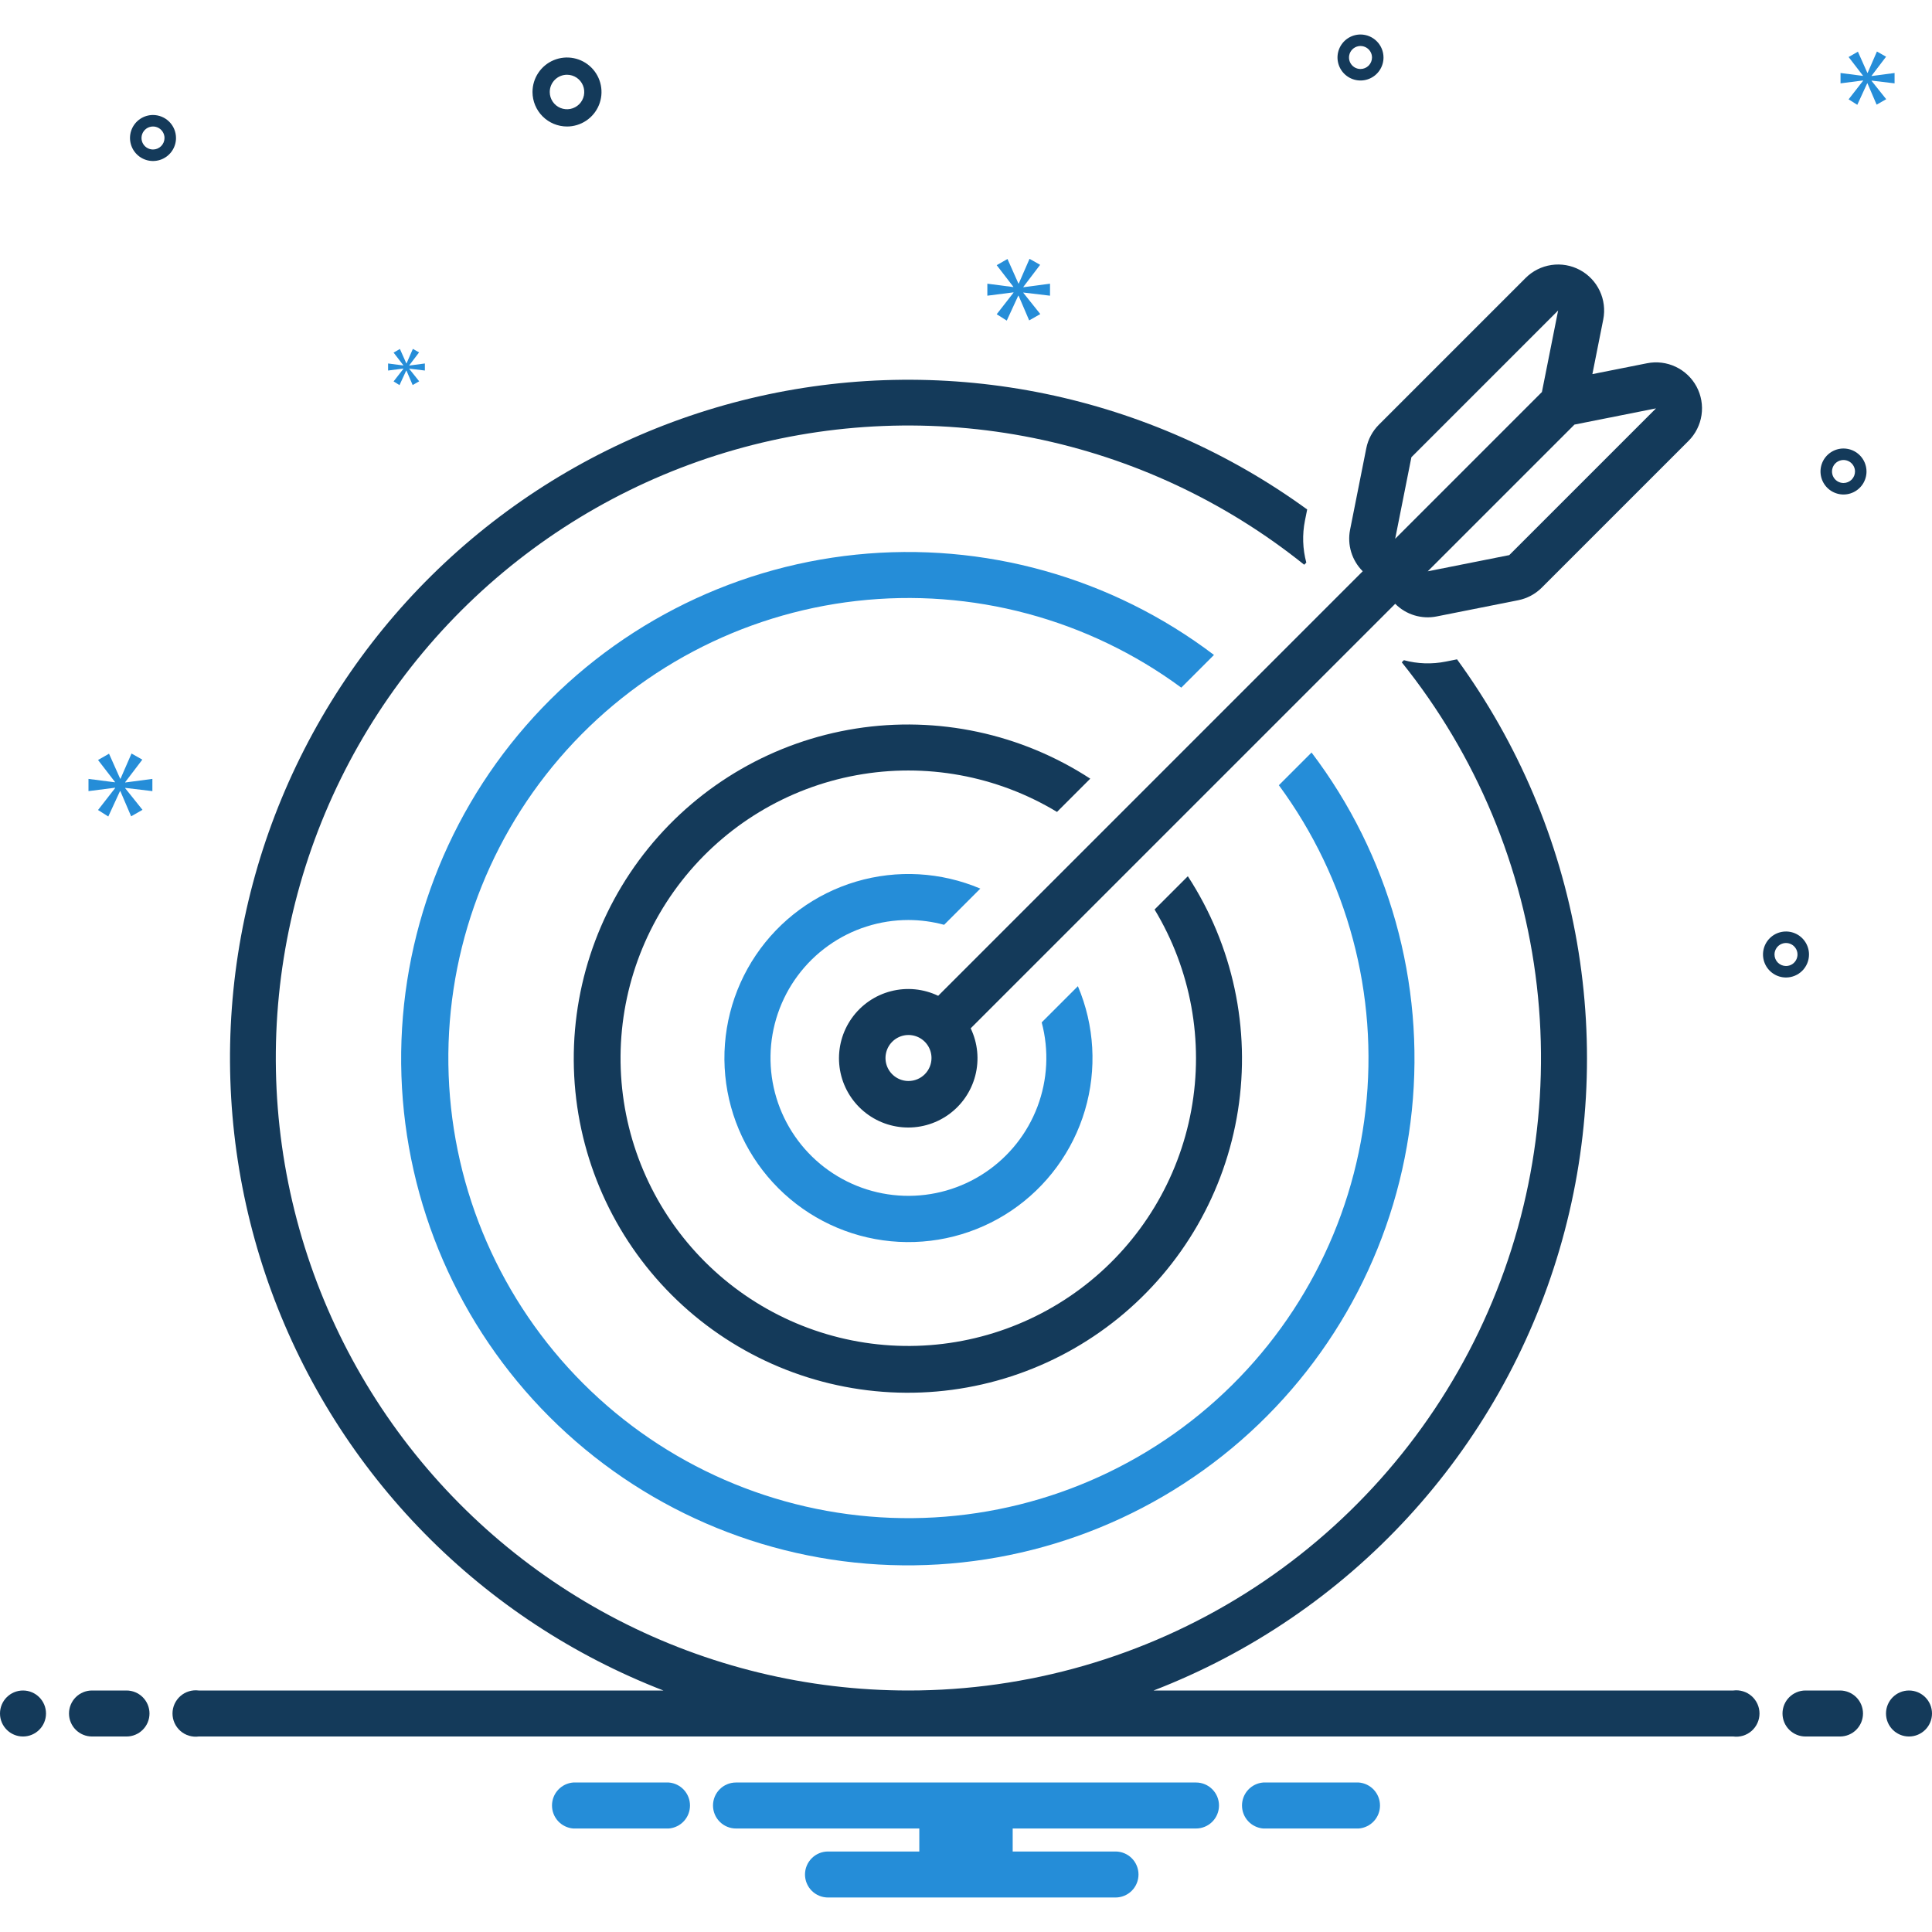 <svg width="140" height="140" viewBox="0 0 140 140" fill="none" xmlns="http://www.w3.org/2000/svg">
<g clip-path="url(#clip0_277_663)">
<path d="M87.969 47.46C80.556 41.838 71.284 39.241 62.029 40.192C52.774 41.144 44.226 45.574 38.111 52.586C31.997 59.598 28.772 68.671 29.09 77.969C29.408 87.267 33.244 96.099 39.822 102.677C46.401 109.256 55.232 113.092 64.531 113.41C73.829 113.727 82.901 110.503 89.914 104.389C96.926 98.274 101.356 89.726 102.307 80.471C103.259 71.215 100.661 61.944 95.04 54.531L92.671 56.9C97.657 63.67 99.902 72.074 98.954 80.428C98.007 88.783 93.938 96.471 87.562 101.953C81.187 107.434 72.975 110.304 64.573 109.988C56.171 109.671 48.199 106.192 42.253 100.247C36.308 94.301 32.828 86.329 32.512 77.927C32.196 69.525 35.066 61.313 40.547 54.938C46.029 48.562 53.717 44.493 62.071 43.546C70.426 42.598 78.83 44.843 85.6 49.829L87.969 47.46Z" fill="#258DD8"/>
<path d="M114.48 19.56C113.849 19.223 113.126 19.098 112.419 19.203C111.712 19.308 111.057 19.637 110.551 20.143L99.918 30.776C99.452 31.243 99.134 31.837 99.006 32.483L97.831 38.392C97.725 38.929 97.753 39.484 97.913 40.008C98.073 40.532 98.36 41.009 98.748 41.395L67.984 72.16C66.915 71.648 65.701 71.53 64.554 71.828C63.407 72.125 62.403 72.819 61.719 73.785C61.034 74.752 60.714 75.93 60.814 77.11C60.914 78.29 61.428 79.397 62.266 80.234C63.103 81.072 64.21 81.586 65.39 81.686C66.571 81.787 67.748 81.466 68.715 80.781C69.682 80.097 70.375 79.093 70.672 77.946C70.97 76.799 70.852 75.585 70.34 74.516L101.103 43.754C101.489 44.143 101.966 44.43 102.491 44.59C103.015 44.749 103.571 44.777 104.108 44.669L110.017 43.494C110.663 43.366 111.257 43.048 111.724 42.582L122.357 31.949C122.863 31.443 123.193 30.788 123.298 30.081C123.403 29.373 123.278 28.651 122.941 28.02C122.604 27.389 122.072 26.884 121.426 26.578C120.779 26.272 120.051 26.183 119.35 26.323L115.39 27.11L116.178 23.15C116.317 22.449 116.227 21.721 115.922 21.075C115.616 20.428 115.11 19.897 114.48 19.56ZM65.833 78.333C65.504 78.333 65.181 78.236 64.907 78.052C64.633 77.869 64.42 77.609 64.293 77.305C64.167 77 64.134 76.665 64.199 76.342C64.263 76.018 64.422 75.721 64.655 75.488C64.888 75.255 65.185 75.096 65.508 75.032C65.831 74.968 66.166 75.001 66.471 75.127C66.776 75.253 67.036 75.467 67.219 75.741C67.402 76.015 67.5 76.337 67.5 76.667C67.5 77.109 67.324 77.533 67.012 77.845C66.699 78.158 66.275 78.333 65.833 78.333ZM101.1 39.042L102.275 33.133L112.908 22.5L111.733 28.408L101.1 39.042ZM120 29.592L109.367 40.225L103.458 41.4L114.092 30.767L120 29.592Z" fill="#143A5A"/>
<path d="M65.833 66.667C66.705 66.67 67.573 66.787 68.414 67.015L71.037 64.392C68.188 63.184 65.007 63.004 62.039 63.883C59.072 64.763 56.503 66.648 54.772 69.214C53.042 71.78 52.258 74.868 52.555 77.949C52.852 81.03 54.211 83.912 56.4 86.1C58.588 88.289 61.47 89.648 64.551 89.945C67.631 90.242 70.72 89.458 73.286 87.728C75.852 85.997 77.737 83.428 78.617 80.461C79.496 77.493 79.317 74.312 78.108 71.463L75.485 74.086C76.023 76.104 75.915 78.239 75.178 80.192C74.44 82.146 73.109 83.819 71.371 84.977C69.634 86.135 67.578 86.72 65.491 86.65C63.404 86.58 61.392 85.857 59.736 84.585C58.081 83.312 56.866 81.553 56.261 79.555C55.657 77.556 55.693 75.418 56.366 73.442C57.039 71.465 58.313 69.749 60.011 68.534C61.709 67.318 63.745 66.666 65.833 66.667Z" fill="#258DD8"/>
<path d="M79.004 56.425C73.989 53.157 67.94 51.864 62.027 52.794C56.113 53.724 50.754 56.812 46.983 61.461C43.213 66.111 41.298 71.992 41.609 77.97C41.92 83.948 44.435 89.599 48.668 93.832C52.901 98.065 58.552 100.58 64.53 100.891C70.508 101.202 76.389 99.287 81.039 95.517C85.688 91.746 88.776 86.387 89.706 80.474C90.636 74.56 89.343 68.512 86.075 63.496L83.665 65.906C86.298 70.266 87.244 75.439 86.324 80.449C85.404 85.459 82.682 89.959 78.671 93.099C74.661 96.239 69.64 97.803 64.555 97.495C59.471 97.187 54.676 95.028 51.074 91.426C47.472 87.825 45.313 83.029 45.005 77.945C44.697 72.86 46.261 67.839 49.401 63.829C52.541 59.818 57.041 57.096 62.051 56.176C67.061 55.256 72.234 56.202 76.594 58.835L79.004 56.425Z" fill="#143A5A"/>
<path d="M1.667 125.833C2.587 125.833 3.333 125.087 3.333 124.167C3.333 123.246 2.587 122.5 1.667 122.5C0.746 122.5 0 123.246 0 124.167C0 125.087 0.746 125.833 1.667 125.833Z" fill="#143A5A"/>
<path d="M9.167 122.5H6.667C6.225 122.5 5.801 122.676 5.488 122.988C5.176 123.301 5 123.725 5 124.167C5 124.609 5.176 125.033 5.488 125.345C5.801 125.658 6.225 125.833 6.667 125.833H9.167C9.609 125.833 10.033 125.658 10.345 125.345C10.658 125.033 10.833 124.609 10.833 124.167C10.833 123.725 10.658 123.301 10.345 122.988C10.033 122.676 9.609 122.5 9.167 122.5Z" fill="#143A5A"/>
<path d="M133.333 122.5H130.833C130.391 122.5 129.967 122.676 129.655 122.988C129.342 123.301 129.167 123.725 129.167 124.167C129.167 124.609 129.342 125.033 129.655 125.345C129.967 125.658 130.391 125.833 130.833 125.833H133.333C133.775 125.833 134.199 125.658 134.512 125.345C134.824 125.033 135 124.609 135 124.167C135 123.725 134.824 123.301 134.512 122.988C134.199 122.676 133.775 122.5 133.333 122.5Z" fill="#143A5A"/>
<path d="M138.333 125.833C139.254 125.833 140 125.087 140 124.167C140 123.246 139.254 122.5 138.333 122.5C137.413 122.5 136.667 123.246 136.667 124.167C136.667 125.087 137.413 125.833 138.333 125.833Z" fill="#143A5A"/>
<path d="M98.462 129.167H91.538C91.12 129.2 90.728 129.39 90.443 129.699C90.158 130.008 90 130.413 90 130.833C90 131.254 90.158 131.659 90.443 131.967C90.728 132.276 91.12 132.466 91.538 132.5H98.462C98.881 132.466 99.272 132.276 99.557 131.967C99.842 131.659 100 131.254 100 130.833C100 130.413 99.842 130.008 99.557 129.699C99.272 129.39 98.881 129.2 98.462 129.167Z" fill="#258DD8"/>
<path d="M48.462 129.167H41.538C41.12 129.2 40.728 129.39 40.443 129.699C40.158 130.008 40 130.413 40 130.833C40 131.254 40.158 131.659 40.443 131.967C40.728 132.276 41.12 132.466 41.538 132.5H48.462C48.881 132.466 49.272 132.276 49.557 131.967C49.842 131.659 50 131.254 50 130.833C50 130.413 49.842 130.008 49.557 129.699C49.272 129.39 48.881 129.2 48.462 129.167Z" fill="#258DD8"/>
<path d="M86.667 129.167H53.333C52.891 129.167 52.467 129.342 52.155 129.655C51.842 129.967 51.667 130.391 51.667 130.833C51.667 131.275 51.842 131.699 52.155 132.012C52.467 132.324 52.891 132.5 53.333 132.5H66.617V134.167H60C59.558 134.167 59.134 134.342 58.822 134.655C58.509 134.967 58.333 135.391 58.333 135.833C58.333 136.275 58.509 136.699 58.822 137.012C59.134 137.324 59.558 137.5 60 137.5H80.833C81.275 137.5 81.699 137.324 82.012 137.012C82.324 136.699 82.5 136.275 82.5 135.833C82.5 135.391 82.324 134.967 82.012 134.655C81.699 134.342 81.275 134.167 80.833 134.167H73.383V132.5H86.667C87.109 132.5 87.533 132.324 87.845 132.012C88.158 131.699 88.333 131.275 88.333 130.833C88.333 130.391 88.158 129.967 87.845 129.655C87.533 129.342 87.109 129.167 86.667 129.167Z" fill="#258DD8"/>
<path d="M125.601 122.5H83.595C90.617 119.786 96.922 115.494 102.021 109.955C107.12 104.417 110.878 97.78 113.003 90.557C115.128 83.335 115.564 75.721 114.277 68.303C112.991 60.885 110.016 53.862 105.582 47.778L104.765 47.941C103.759 48.143 102.721 48.108 101.732 47.839L101.578 47.993C106.986 54.729 110.379 62.858 111.366 71.439C112.354 80.022 110.895 88.708 107.159 96.497C103.422 104.286 97.56 110.86 90.249 115.46C82.937 120.061 74.474 122.502 65.835 122.5H65.831C58.505 122.502 51.285 120.748 44.776 117.384C38.267 114.02 32.66 109.145 28.424 103.168C24.188 97.19 21.446 90.284 20.429 83.028C19.412 75.773 20.15 68.379 22.579 61.467C25.009 54.555 29.06 48.327 34.393 43.303C39.726 38.28 46.186 34.608 53.231 32.596C60.275 30.584 67.7 30.29 74.882 31.738C82.063 33.187 88.793 36.336 94.507 40.922L94.66 40.768C94.394 39.778 94.36 38.739 94.56 37.733L94.723 36.918C89.069 32.806 82.603 29.948 75.756 28.534C68.909 27.12 61.84 27.183 55.02 28.718C48.199 30.254 41.785 33.227 36.205 37.439C30.625 41.651 26.008 47.005 22.662 53.143C19.316 59.281 17.317 66.063 16.801 73.035C16.284 80.007 17.261 87.009 19.666 93.574C22.071 100.138 25.849 106.114 30.748 111.102C35.646 116.09 41.552 119.976 48.072 122.5H14.399C14.162 122.469 13.921 122.489 13.692 122.559C13.463 122.628 13.252 122.746 13.072 122.904C12.893 123.061 12.749 123.256 12.65 123.473C12.551 123.691 12.5 123.928 12.5 124.167C12.5 124.406 12.551 124.642 12.65 124.86C12.749 125.078 12.893 125.272 13.072 125.43C13.252 125.588 13.463 125.705 13.692 125.775C13.921 125.844 14.162 125.864 14.399 125.833H125.601C125.838 125.864 126.079 125.844 126.308 125.775C126.537 125.705 126.748 125.588 126.928 125.43C127.107 125.272 127.251 125.078 127.35 124.86C127.449 124.642 127.5 124.406 127.5 124.167C127.5 123.928 127.449 123.691 127.35 123.473C127.251 123.256 127.107 123.061 126.928 122.904C126.748 122.746 126.537 122.628 126.308 122.559C126.079 122.489 125.838 122.469 125.601 122.5Z" fill="#143A5A"/>
<path d="M41.087 9.167C41.582 9.167 42.065 9.02 42.476 8.745C42.887 8.471 43.208 8.08 43.397 7.623C43.586 7.167 43.636 6.664 43.539 6.179C43.443 5.694 43.205 5.249 42.855 4.899C42.505 4.549 42.06 4.311 41.575 4.215C41.09 4.118 40.587 4.168 40.131 4.357C39.674 4.546 39.283 4.867 39.009 5.278C38.734 5.689 38.587 6.172 38.587 6.667C38.588 7.33 38.852 7.965 39.32 8.434C39.789 8.902 40.425 9.166 41.087 9.167ZM41.087 5.417C41.334 5.417 41.576 5.49 41.782 5.627C41.987 5.765 42.148 5.96 42.242 6.188C42.337 6.417 42.361 6.668 42.313 6.911C42.265 7.153 42.146 7.376 41.971 7.551C41.796 7.725 41.574 7.844 41.331 7.893C41.089 7.941 40.837 7.916 40.609 7.822C40.38 7.727 40.185 7.567 40.048 7.361C39.911 7.156 39.837 6.914 39.837 6.667C39.838 6.335 39.969 6.018 40.204 5.783C40.438 5.549 40.756 5.417 41.087 5.417Z" fill="#143A5A"/>
<path d="M98.587 2.5C98.258 2.5 97.935 2.598 97.661 2.781C97.387 2.964 97.174 3.224 97.047 3.529C96.921 3.833 96.888 4.169 96.953 4.492C97.017 4.815 97.176 5.112 97.409 5.345C97.642 5.578 97.939 5.737 98.262 5.801C98.585 5.866 98.921 5.833 99.225 5.706C99.53 5.58 99.79 5.367 99.973 5.093C100.156 4.819 100.254 4.496 100.254 4.167C100.253 3.725 100.078 3.301 99.765 2.989C99.453 2.676 99.029 2.501 98.587 2.5ZM98.587 5C98.422 5 98.261 4.951 98.124 4.86C97.987 4.768 97.88 4.638 97.817 4.486C97.754 4.333 97.738 4.166 97.77 4.004C97.802 3.842 97.882 3.694 97.998 3.577C98.115 3.461 98.263 3.381 98.425 3.349C98.586 3.317 98.754 3.334 98.906 3.397C99.058 3.46 99.189 3.567 99.28 3.704C99.372 3.841 99.421 4.002 99.421 4.167C99.42 4.388 99.332 4.599 99.176 4.756C99.02 4.912 98.808 5 98.587 5Z" fill="#143A5A"/>
<path d="M11.087 8.333C10.758 8.333 10.435 8.431 10.161 8.614C9.887 8.797 9.674 9.058 9.547 9.362C9.421 9.667 9.388 10.002 9.453 10.325C9.517 10.648 9.676 10.945 9.909 11.178C10.142 11.412 10.439 11.57 10.762 11.635C11.085 11.699 11.421 11.666 11.725 11.54C12.03 11.414 12.29 11.2 12.473 10.926C12.656 10.652 12.754 10.33 12.754 10C12.753 9.558 12.578 9.134 12.265 8.822C11.953 8.51 11.529 8.334 11.087 8.333ZM11.087 10.833C10.922 10.833 10.761 10.784 10.624 10.693C10.487 10.601 10.38 10.471 10.317 10.319C10.254 10.167 10.238 9.999 10.27 9.837C10.302 9.676 10.382 9.527 10.498 9.411C10.614 9.294 10.763 9.215 10.925 9.183C11.086 9.15 11.254 9.167 11.406 9.23C11.558 9.293 11.689 9.4 11.78 9.537C11.872 9.674 11.921 9.835 11.921 10C11.92 10.221 11.832 10.433 11.676 10.589C11.52 10.745 11.308 10.833 11.087 10.833Z" fill="#143A5A"/>
<path d="M133.587 32.5C133.258 32.5 132.935 32.598 132.661 32.781C132.387 32.964 132.174 33.224 132.047 33.529C131.921 33.833 131.888 34.169 131.953 34.492C132.017 34.815 132.176 35.112 132.409 35.345C132.642 35.578 132.939 35.737 133.262 35.801C133.585 35.866 133.921 35.833 134.225 35.706C134.53 35.58 134.79 35.367 134.973 35.093C135.156 34.819 135.254 34.496 135.254 34.167C135.253 33.725 135.078 33.301 134.765 32.989C134.453 32.676 134.029 32.501 133.587 32.5ZM133.587 35C133.422 35 133.261 34.951 133.124 34.86C132.987 34.768 132.88 34.638 132.817 34.486C132.754 34.333 132.738 34.166 132.77 34.004C132.802 33.842 132.881 33.694 132.998 33.577C133.115 33.461 133.263 33.382 133.425 33.349C133.586 33.317 133.754 33.334 133.906 33.397C134.058 33.46 134.189 33.567 134.28 33.704C134.372 33.841 134.421 34.002 134.421 34.167C134.42 34.388 134.333 34.599 134.176 34.756C134.02 34.912 133.808 35 133.587 35Z" fill="#143A5A"/>
<path d="M131.087 69.167C131.087 68.837 130.989 68.515 130.806 68.241C130.623 67.967 130.363 67.753 130.058 67.627C129.754 67.501 129.419 67.468 129.095 67.532C128.772 67.596 128.475 67.755 128.242 67.988C128.009 68.221 127.85 68.518 127.786 68.841C127.722 69.165 127.755 69.5 127.881 69.805C128.007 70.109 128.221 70.369 128.495 70.552C128.769 70.736 129.091 70.833 129.421 70.833C129.862 70.833 130.286 70.657 130.599 70.345C130.911 70.032 131.087 69.609 131.087 69.167ZM128.587 69.167C128.587 69.002 128.636 68.841 128.728 68.704C128.819 68.567 128.949 68.46 129.102 68.397C129.254 68.334 129.421 68.317 129.583 68.349C129.745 68.382 129.893 68.461 130.01 68.577C130.126 68.694 130.206 68.842 130.238 69.004C130.27 69.166 130.254 69.333 130.19 69.486C130.127 69.638 130.021 69.768 129.884 69.86C129.747 69.951 129.585 70 129.421 70C129.2 70 128.988 69.912 128.832 69.756C128.675 69.599 128.587 69.388 128.587 69.167Z" fill="#143A5A"/>
<path d="M9.073 56.676L10.312 55.047L9.53 54.603L8.734 56.428H8.708L7.9 54.616L7.104 55.072L8.33 56.663V56.689L6.412 56.442V57.328L8.342 57.081V57.107L7.104 58.697L7.847 59.167L8.695 57.328H8.721L9.503 59.153L10.325 58.684L9.073 57.119V57.093L11.042 57.328V56.442L9.073 56.702V56.676Z" fill="#258DD8"/>
<path d="M29.234 26.723L28.521 27.638L28.949 27.908L29.438 26.85H29.452L29.902 27.901L30.376 27.631L29.655 26.729V26.714L30.788 26.85V26.339L29.655 26.489V26.474L30.368 25.536L29.918 25.281L29.46 26.332H29.445L28.979 25.288L28.521 25.551L29.227 26.467V26.482L28.122 26.339V26.85L29.234 26.707V26.723Z" fill="#258DD8"/>
<path d="M76.088 21.427V20.558L74.157 20.814V20.788L75.372 19.19L74.604 18.755L73.824 20.545H73.798L73.006 18.767L72.225 19.216L73.427 20.776V20.802L71.547 20.558V21.427L73.44 21.185V21.211L72.225 22.771L72.954 23.232L73.786 21.427H73.811L74.578 23.218L75.384 22.758L74.157 21.223V21.198L76.088 21.427Z" fill="#258DD8"/>
<path d="M135.623 5.488L136.672 4.109L136.009 3.734L135.337 5.278H135.314L134.631 3.745L133.957 4.132L134.994 5.478V5.499L133.372 5.29V6.04L135.005 5.83V5.853L133.957 7.198L134.586 7.596L135.303 6.04H135.325L135.987 7.584L136.682 7.188L135.623 5.863V5.841L137.288 6.04V5.29L135.623 5.51V5.488Z" fill="#258DD8"/>
</g>
<defs>
<clipPath id="clip0_277_663">
<rect width="140" height="140" fill="white"/>
</clipPath>
</defs>
</svg>
